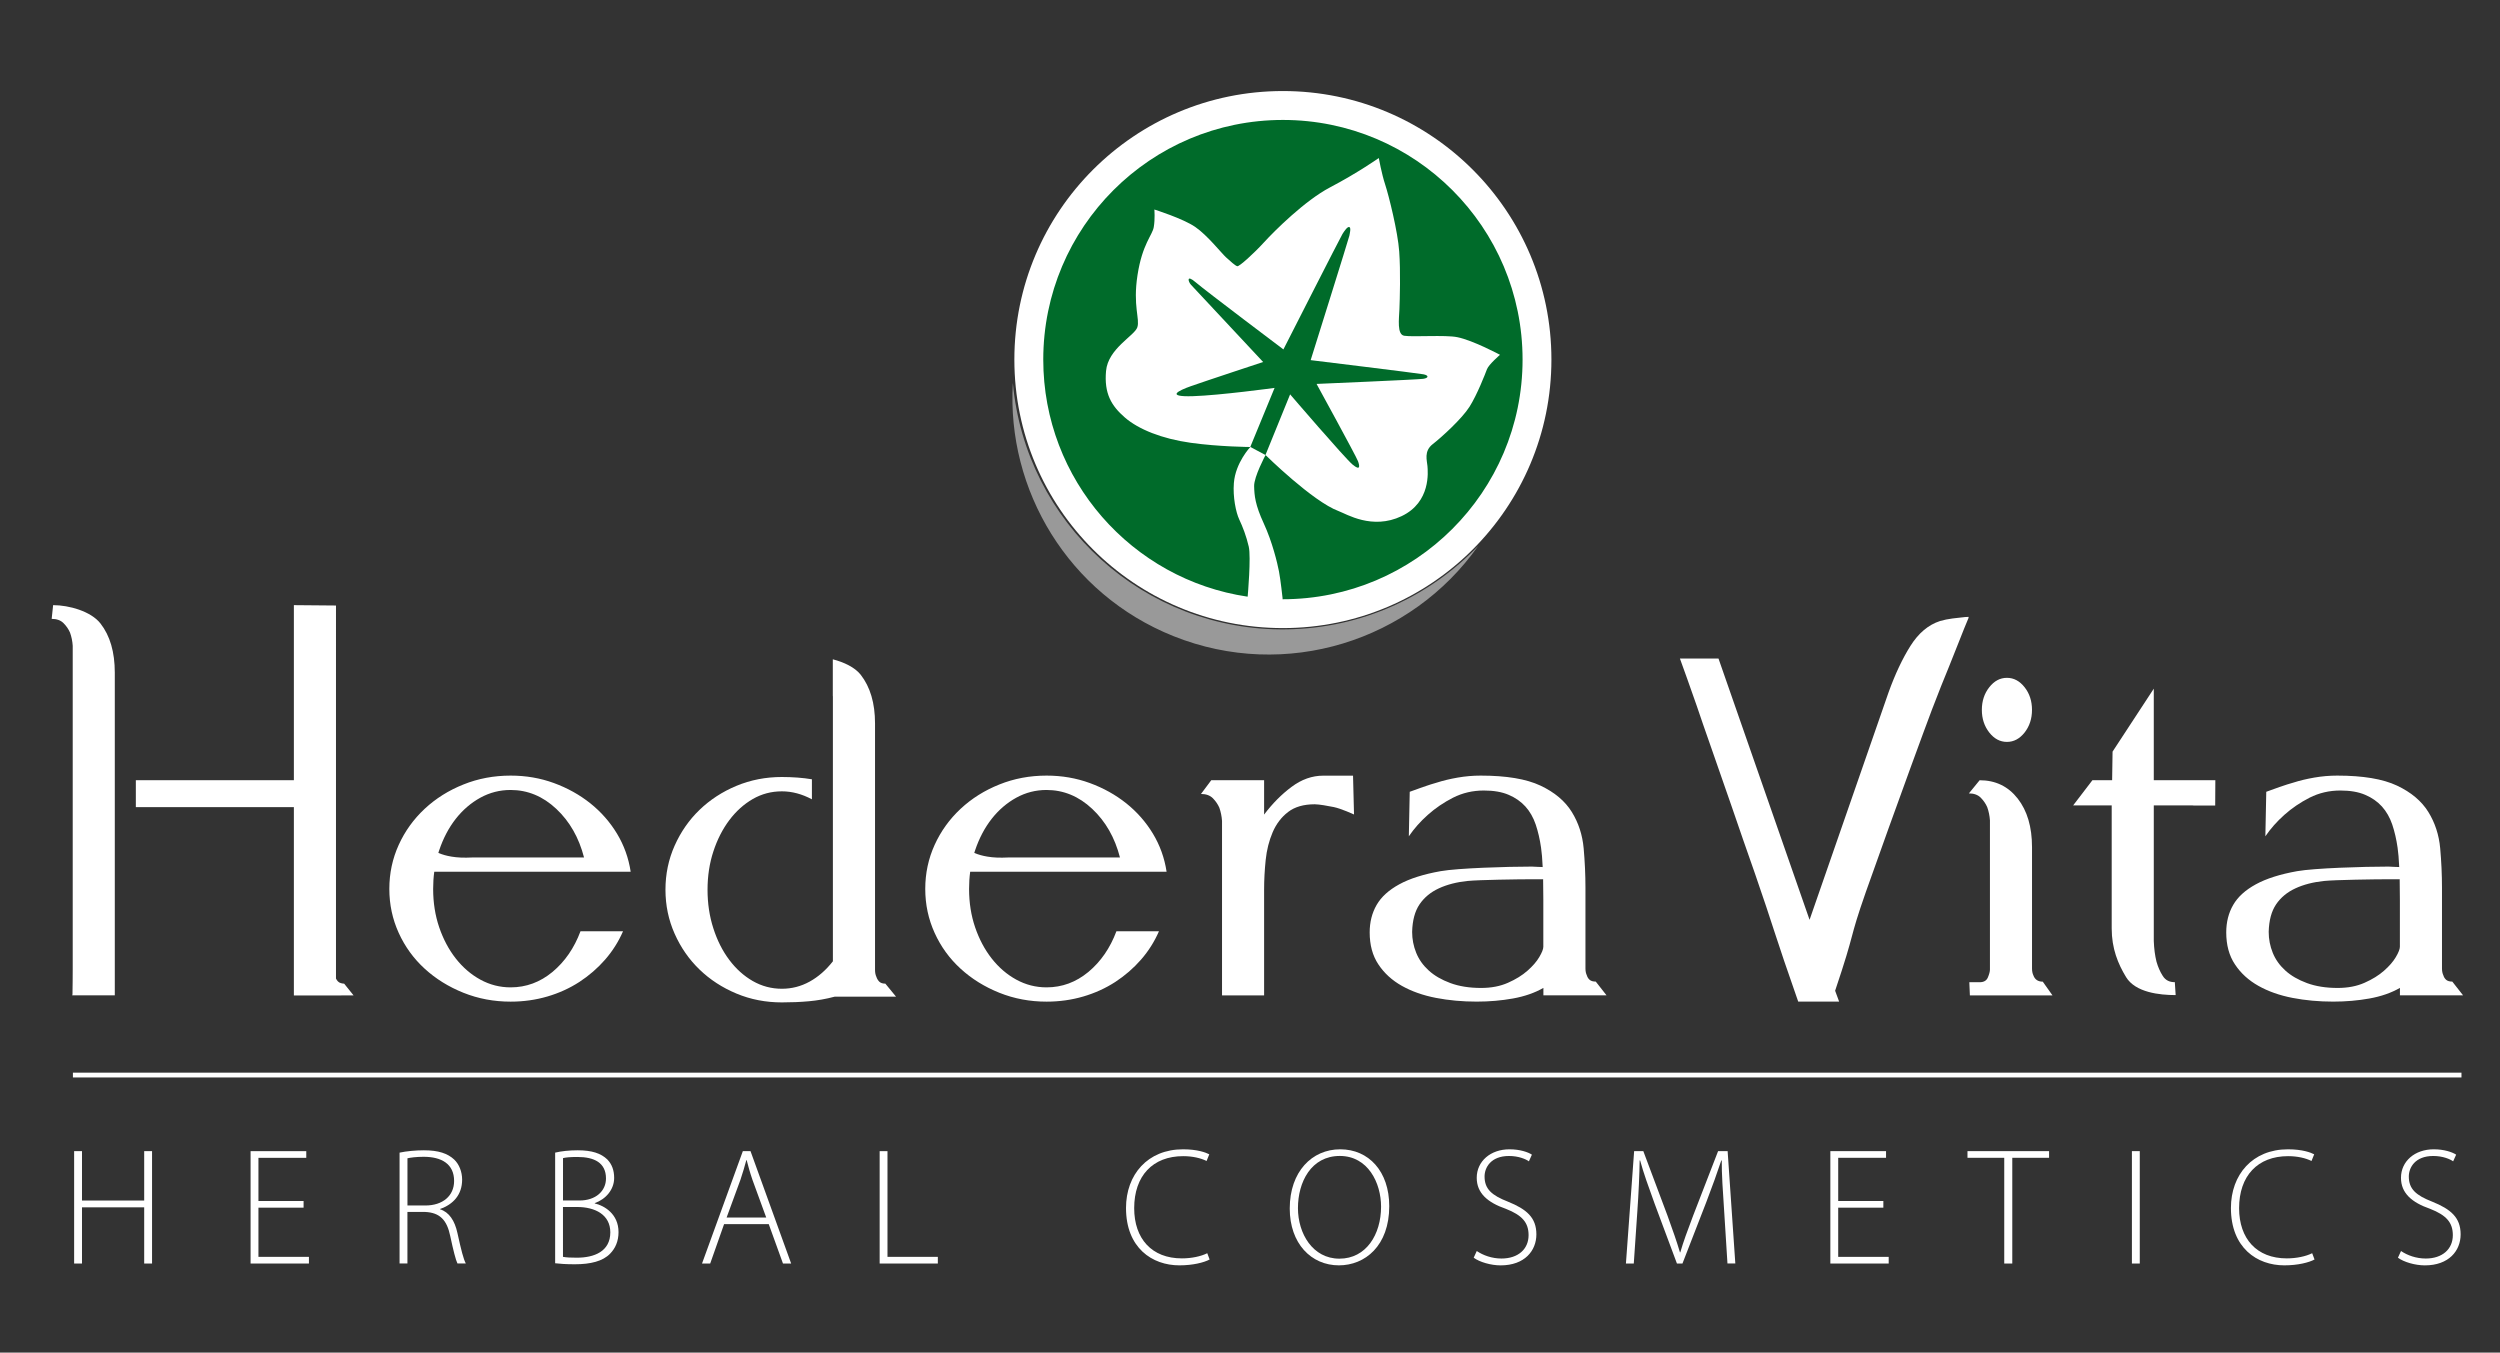<?xml version="1.0" encoding="utf-8"?>
<!-- Generator: Adobe Illustrator 27.1.1, SVG Export Plug-In . SVG Version: 6.00 Build 0)  -->
<svg version="1.1" id="Layer_1" xmlns="http://www.w3.org/2000/svg" xmlns:xlink="http://www.w3.org/1999/xlink" x="0px" y="0px"
	 viewBox="0 0 865 468" style="enable-background:new 0 0 865 468;" xml:space="preserve">
<rect x="0" y="0" width="865" height="468" fill="#333333" stroke="none"/>
<style type="text/css">
	.st0{fill:#FFFFFF;}
	.st1{fill:#006B2A;}
	.st2{fill:#999999;}
</style>
<g>
	<path class="st0" d="M150.25,301.64c-0.26,1.93-0.38,3.91-0.38,5.94c0,4.75,0.7,9.18,2.09,13.26c1.4,4.09,3.3,7.69,5.73,10.79
		c2.44,3.1,5.27,5.55,8.53,7.33c3.26,1.78,6.74,2.67,10.45,2.67c5.38,0,10.2-1.79,14.49-5.34c4.28-3.57,7.51-8.25,9.69-14.07h14.72
		c-1.55,3.57-3.62,6.84-6.2,9.81c-2.59,2.96-5.56,5.54-8.9,7.72c-3.36,2.17-7.05,3.86-11.08,5.04c-4.02,1.18-8.26,1.78-12.7,1.78
		c-5.78,0-11.23-1.02-16.34-3.07c-5.11-2.05-9.58-4.82-13.4-8.32c-3.83-3.5-6.82-7.62-8.99-12.38c-2.16-4.74-3.25-9.84-3.25-15.24
		c0-5.4,1.09-10.49,3.25-15.24c2.16-4.75,5.16-8.91,8.99-12.48c3.82-3.56,8.29-6.37,13.4-8.41c5.11-2.06,10.56-3.07,16.34-3.07
		c5.27,0,10.25,0.85,14.95,2.57c4.7,1.72,8.9,4.06,12.62,7.02c3.71,2.97,6.79,6.47,9.22,10.49c2.43,4.03,4.01,8.41,4.73,13.17
		h-67.77L150.25,301.64z M151.84,295.17c1.23,0.53,2.69,0.94,4.39,1.22c1.96,0.34,4.34,0.44,7.13,0.3h38.72
		c-1.77-6.86-4.96-12.47-9.61-16.83c-4.65-4.36-9.92-6.53-15.81-6.53c-3.72,0-7.2,0.89-10.45,2.67c-3.25,1.79-6.09,4.23-8.53,7.33
		c-2.42,3.1-4.33,6.73-5.73,10.9c-0.1,0.28-0.19,0.57-0.28,0.86L151.84,295.17z"/>
	<path class="st0" d="M335.68,301.64c-0.26,1.93-0.38,3.91-0.38,5.94c0,4.75,0.7,9.18,2.09,13.26c1.4,4.09,3.3,7.69,5.73,10.79
		c2.44,3.1,5.27,5.55,8.53,7.33c3.26,1.78,6.74,2.67,10.45,2.67c5.38,0,10.2-1.79,14.49-5.34c4.28-3.57,7.51-8.25,9.69-14.07h14.72
		c-1.55,3.57-3.62,6.84-6.2,9.81c-2.59,2.96-5.56,5.54-8.9,7.72c-3.36,2.17-7.05,3.86-11.08,5.04c-4.02,1.18-8.26,1.78-12.7,1.78
		c-5.78,0-11.23-1.02-16.34-3.07c-5.11-2.05-9.58-4.82-13.4-8.32c-3.83-3.5-6.83-7.62-8.99-12.38c-2.16-4.74-3.25-9.84-3.25-15.24
		c0-5.4,1.09-10.49,3.25-15.24c2.16-4.75,5.16-8.91,8.99-12.48c3.82-3.56,8.29-6.37,13.4-8.41c5.11-2.06,10.56-3.07,16.34-3.07
		c5.27,0,10.25,0.85,14.95,2.57c4.7,1.72,8.9,4.06,12.62,7.02c3.71,2.97,6.79,6.47,9.22,10.49c2.43,4.03,4.01,8.41,4.73,13.17
		h-67.77L335.68,301.64z M337.27,295.17c1.23,0.53,2.69,0.94,4.39,1.22c1.96,0.34,4.34,0.44,7.13,0.3h38.72
		c-1.77-6.86-4.96-12.47-9.61-16.83c-4.65-4.36-9.92-6.53-15.81-6.53c-3.72,0-7.2,0.89-10.45,2.67c-3.25,1.79-6.09,4.23-8.53,7.33
		c-2.42,3.1-4.33,6.73-5.73,10.9c-0.1,0.28-0.19,0.57-0.28,0.86L337.27,295.17z"/>
	<path class="st0" d="M422.82,335.29v-51.27c-0.11-1.59-0.42-3.1-0.93-4.56c-0.52-1.19-1.27-2.27-2.24-3.27
		c-0.99-0.98-2.36-1.48-4.11-1.48l3.56-4.76h18.28v11.89c2.89-3.83,6.08-7.04,9.53-9.6c3.46-2.58,7.1-3.86,10.93-3.86h10.31
		l0.34,13.43c0,0-4.46-2.05-7.03-2.57c-1.87-0.39-5.13-0.96-6.57-0.96c-3.82,0-6.89,0.89-9.21,2.67c-2.32,1.78-4.11,4.13-5.35,7.03
		c-1.24,2.91-2.05,6.11-2.41,9.6c-0.36,3.5-0.54,6.9-0.54,10.2v36.63h-14.56L422.82,335.29z"/>
	<path class="st0" d="M533.77,300c-0.08-1.66-0.17-2.93-0.24-3.8c-0.1-1.12-0.21-2.09-0.32-2.88c-0.41-2.9-1.03-5.57-1.85-8.02
		c-0.83-2.44-2.01-4.52-3.56-6.24c-1.55-1.71-3.49-3.07-5.81-4.05c-2.32-1-5.18-1.49-8.59-1.49c-3.83,0-7.36,0.83-10.62,2.47
		c-3.25,1.66-6.16,3.64-8.74,5.94c-2.59,2.31-4.78,4.78-6.58,7.43l0.31-15.4c2.06-0.79,7.04-2.56,9.52-3.22
		c2.07-0.67,4.42-1.22,7.05-1.69c2.64-0.46,5.29-0.69,7.98-0.69c8.88,0,15.77,1.15,20.68,3.46c4.9,2.31,8.51,5.35,10.84,9.11
		c2.33,3.77,3.69,7.95,4.11,12.58c0.41,4.61,0.62,9.17,0.62,13.66v0.39v27.52c0,0.93,0.16,1.72,0.47,2.37c0.2,0.67,0.54,1.19,1,1.58
		c0.47,0.4,1.17,0.6,2.1,0.6l3.72,4.75h-0.15h0.15h-21.84v-2.57c-2.99,1.72-6.5,2.94-10.54,3.67c-4.02,0.72-8.2,1.08-12.54,1.08
		c-4.95,0-9.67-0.43-14.1-1.29c-4.44-0.86-8.36-2.24-11.77-4.15c-3.41-1.91-6.12-4.38-8.14-7.43c-2.02-3.02-3.02-6.73-3.02-11.08
		c0-3.56,0.8-6.73,2.4-9.5c1.6-2.78,4.21-5.15,7.83-7.13c3.61-1.98,8.39-3.5,14.33-4.56c5.94-1.05,22.9-1.58,31.58-1.58
		c0.51,0,1.13,0.03,1.86,0.09L533.77,300z M533.81,304.22c-1.2,0-2.45,0-3.8,0c-4.54,0-18.38,0.2-22.2,0.59
		c-3.82,0.39-7.15,1.25-9.99,2.57c-2.85,1.32-5.06,3.17-6.67,5.54c-1.6,2.37-2.45,5.54-2.55,9.51c0,2.5,0.46,4.91,1.4,7.23
		c0.93,2.31,2.38,4.35,4.34,6.13c1.96,1.79,4.47,3.24,7.51,4.36c3.04,1.12,6.58,1.68,10.61,1.68c3.5,0,6.6-0.59,9.3-1.79
		c2.69-1.19,4.93-2.57,6.73-4.16c1.8-1.58,3.18-3.16,4.11-4.75c0.93-1.58,1.39-2.77,1.39-3.56c0-6.74,0-12.15,0-16.24
		c0-2.76-0.03-5.14-0.07-7.15L533.81,304.22z"/>
	<path class="st0" d="M830.13,300c-0.08-1.66-0.17-2.93-0.24-3.8c-0.1-1.12-0.21-2.09-0.32-2.88c-0.41-2.9-1.03-5.57-1.85-8.02
		c-0.83-2.44-2.02-4.52-3.56-6.24c-1.55-1.71-3.49-3.07-5.81-4.05c-2.32-1-5.18-1.49-8.59-1.49c-3.83,0-7.36,0.83-10.62,2.47
		c-3.25,1.66-6.16,3.64-8.74,5.94c-2.59,2.31-4.78,4.78-6.58,7.43l0.31-15.4c2.06-0.79,7.04-2.56,9.52-3.22
		c2.07-0.67,4.42-1.22,7.05-1.69c2.64-0.46,5.29-0.69,7.98-0.69c8.88,0,15.77,1.15,20.68,3.46c4.9,2.31,8.51,5.35,10.84,9.11
		c2.33,3.77,3.69,7.95,4.11,12.58c0.41,4.61,0.62,9.17,0.62,13.66v0.39v27.52c0,0.93,0.16,1.72,0.47,2.37c0.2,0.67,0.54,1.19,1,1.58
		c0.47,0.4,1.17,0.6,2.1,0.6l3.72,4.75h-0.15h0.15h-21.84v-2.57c-2.99,1.72-6.5,2.94-10.54,3.67c-4.02,0.72-8.2,1.08-12.54,1.08
		c-4.95,0-9.67-0.43-14.1-1.29c-4.44-0.86-8.36-2.24-11.76-4.15c-3.41-1.91-6.12-4.38-8.14-7.43c-2.02-3.02-3.02-6.73-3.02-11.08
		c0-3.56,0.8-6.73,2.4-9.5c1.6-2.78,4.21-5.15,7.83-7.13c3.61-1.98,8.39-3.5,14.33-4.56c5.94-1.05,22.9-1.58,31.58-1.58
		c0.51,0,1.13,0.03,1.86,0.09L830.13,300z M830.18,304.22c-1.2,0-2.45,0-3.8,0c-4.54,0-18.38,0.2-22.2,0.59
		c-3.82,0.39-7.15,1.25-9.99,2.57c-2.85,1.32-5.06,3.17-6.67,5.54c-1.6,2.37-2.45,5.54-2.55,9.51c0,2.5,0.46,4.91,1.4,7.23
		c0.93,2.31,2.38,4.35,4.34,6.13c1.96,1.79,4.47,3.24,7.51,4.36c3.04,1.12,6.58,1.68,10.61,1.68c3.5,0,6.6-0.59,9.3-1.79
		c2.69-1.19,4.93-2.57,6.73-4.16c1.8-1.58,3.18-3.16,4.11-4.75c0.93-1.58,1.39-2.77,1.39-3.56c0-6.74,0-12.15,0-16.24
		c0-2.76-0.03-5.14-0.07-7.15L830.18,304.22z"/>
	<path class="st0" d="M681.58,344.4l-0.19-4.55h3.56c1.46,0,2.4-0.55,2.87-1.69c0.46-1.11,0.7-2.01,0.7-2.67v-51.67
		c-0.11-1.58-0.42-3.1-0.94-4.55c-0.51-1.18-1.27-2.28-2.24-3.27c-0.98-0.98-2.35-1.49-4.1-1.49l3.71-4.55
		c5.48,0,9.87,2.11,13.18,6.34c3.3,4.22,4.95,9.83,4.95,16.82v41.98c0,0.93,0.16,1.72,0.47,2.37c0.52,1.45,1.6,2.18,3.25,2.18
		l3.36,4.75H681.58z M694.4,234.53c2.37,0,4.41,1.09,6.12,3.27c1.71,2.17,2.55,4.79,2.55,7.82c0,3.04-0.85,5.64-2.55,7.82
		c-1.71,2.17-3.75,3.26-6.12,3.26c-2.38,0-4.42-1.09-6.12-3.26c-1.7-2.18-2.56-4.78-2.56-7.82c0-3.03,0.85-5.65,2.56-7.82
		C689.98,235.62,692.02,234.53,694.4,234.53z"/>
	<g>
		<path class="st0" d="M748.32,337.67c-0.94-1.45-1.65-3.1-2.18-4.95c-0.52-2.11-0.83-4.49-0.93-7.13v-46.93h13.32
			c0.2,0,0.37,0.05,0.56,0.06h7.37l0.05-8.77h-21.3v-31.67l-14.26,21.78l-0.15,9.89h-6.82l-6.66,8.71h13.33v42.57
			c0,7,2.18,12.24,4.96,16.83c3.25,5.35,11.6,6.24,17.17,6.24l-0.29-4.47C750.63,339.85,749.24,339.14,748.32,337.67z"/>
	</g>
	<polygon class="st0" points="25.23,372.8 25.23,371.14 851.67,371.14 851.67,372.8 25.23,372.8 	"/>
	<g>
		<path class="st0" d="M681.12,213.44c-0.48,0.02-0.91,0.03-1.21,0.06c-1.34,0.13-2.79,0.29-4.34,0.49
			c-1.54,0.2-2.99,0.49-4.33,0.89c-4.03,1.31-7.44,4.18-10.23,8.61c-2.78,4.42-5.31,9.79-7.59,16.13l-27.31,78.64l-31.51-90.4
			l-13.35-0.01c0.1,0.25,4.48,12.41,5.78,16.25c1.28,3.83,3,8.75,5.1,14.75c2.12,6.01,4.47,12.77,7.06,20.28
			c2.57,7.53,5.25,15.25,8.04,23.17c6.41,18.48,6.79,21.03,14.95,44.26h14.16l-1.39-3.76c7.34-21.77,4.47-16.56,10.66-34.25
			c2.69-7.52,5.32-14.91,7.91-22.16c2.57-7.26,12.66-34.9,14.93-40.84c2.28-5.93,4.23-10.88,5.89-14.85
			c1.4-3.34,5.24-13.38,6.78-16.91V213.44z"/>
	</g>
	<g>
		<path class="st0" d="M306.33,340.34c-0.93,0-1.63-0.23-2.1-0.69c-0.46-0.47-0.8-1.02-1.01-1.69c-0.31-0.66-0.46-1.45-0.46-2.37
			v-85.3c0-6.99-1.66-12.6-4.96-16.83c-2.01-2.56-5.76-4.33-9.65-5.34v12.62c0.01,0.08,0.03,0.16,0.03,0.24v91.63
			c-2.38,3.04-5.06,5.38-8.05,7.03c-3,1.65-6.19,2.47-9.6,2.47c-3.62,0-6.97-0.9-10.07-2.67c-3.1-1.78-5.81-4.22-8.14-7.33
			c-2.33-3.1-4.16-6.73-5.49-10.88c-1.35-4.16-2.02-8.62-2.02-13.37c0-4.75,0.67-9.17,2.02-13.27c1.33-4.08,3.17-7.68,5.49-10.79
			c2.33-3.1,5.03-5.54,8.14-7.34c3.1-1.78,6.45-2.66,10.07-2.66c3.51,0,6.96,0.93,10.39,2.76v-6.93c-1.56-0.26-3.21-0.46-4.97-0.59
			c-1.76-0.13-3.57-0.2-5.42-0.2c-5.58,0-10.82,1.02-15.72,3.06c-4.91,2.05-9.16,4.83-12.78,8.32c-3.62,3.49-6.48,7.61-8.6,12.36
			c-2.12,4.75-3.18,9.84-3.18,15.25c0,5.41,1.06,10.49,3.18,15.25c2.11,4.75,4.98,8.88,8.6,12.37c3.62,3.5,7.87,6.27,12.78,8.32
			c4.9,2.05,10.14,3.06,15.72,3.06c3.3,0,6.42-0.13,9.38-0.4c2.92-0.26,5.9-0.79,8.89-1.58h21.23L306.33,340.34z"/>
	</g>
	<g>
		<path class="st0" d="M122.33,344.4l-3.25-4.05c0,0-1.01-0.03-1.7-0.42c-0.69-0.38-1.13-1.35-1.13-1.35V209.51l-14.57-0.13v60.58
			H47v9.31h54.68v65.16h13.48h0.96L122.33,344.4z M18.38,209.38l-0.5,4.75c1.75,0,3.12,0.49,4.11,1.49
			c0.98,0.99,1.72,2.07,2.24,3.26c0.52,1.46,0.83,2.97,0.93,4.56v111.85c0,0.14-0.03,8.19-0.08,8.71l-0.09,0.39h14.73V232.74
			c0-7.13-1.65-12.8-4.96-17.02C31.46,211.49,23.85,209.38,18.38,209.38z"/>
	</g>
	<g>
		<circle class="st0" cx="443.88" cy="124.41" r="92.91"/>
		<path class="st1" d="M443.77,207.34c45.8,0,83.04-37.13,83.04-82.92s-37.12-82.92-82.92-82.92c-45.8,0-82.92,37.13-82.92,82.92
			c0,41.64,30.7,76.12,70.7,82.03l0.05-0.35c0,0,1.18-13.36,0.35-16.96c-0.83-3.61-2.1-6.89-3.28-9.38
			c-1.18-2.5-2.25-7.83-1.87-12.62c0.55-7.07,5.69-12.48,5.69-12.48s-10.75-0.07-20.66-1.46c-9.91-1.39-18.03-4.65-22.74-8.74
			c-4.71-4.09-7.21-8.32-6.52-16.09c0.69-7.77,9.85-12.2,10.82-15.11c0.97-2.91-1.59-7.35,0.07-18.1
			c1.66-10.75,5.13-13.73,5.62-16.57c0.49-2.84,0.21-6.1,0.21-6.1s9.91,3.12,14.14,6.03c4.23,2.91,9.08,9.08,10.61,10.47
			s3.26,2.98,3.95,3.12c0.69,0.14,5.69-4.37,9.29-8.32c3.61-3.95,14.14-14.41,22.74-18.93c9.77-5.13,16.92-10.19,16.92-10.19
			s0.97,5.41,2.22,9.22c1.25,3.81,4.37,16.29,4.85,23.16c0.49,6.86,0.21,16.5,0.07,19.9c-0.14,3.4-0.89,8.82,1.66,9.22
			c3.05,0.49,14.19-0.36,18.37,0.49c5.48,1.11,14.77,6.1,14.77,6.1s-3.88,3.33-4.51,4.99c-0.62,1.66-3.4,8.81-6.03,12.97
			c-2.63,4.16-9.64,10.54-12.76,12.97c-3.12,2.43-1.94,5.69-1.8,7.56c0.14,1.87,1.25,12.48-8.94,17.33
			c-10.19,4.85-19.09-0.74-21.77-1.73c-9.01-3.33-25.31-19.41-25.31-19.41s-4.02,7.49-3.95,10.75c0.07,3.26,0.35,6.45,3.33,12.9
			c2.98,6.45,4.71,13.73,5.27,16.64s1.24,9.22,1.24,9.22L443.77,207.34z"/>
		<path class="st1" d="M432.6,154.64l8.41-20.43c0,0-18.95,2.59-28.29,2.87c-9.34,0.28-5.27-1.85-0.55-3.51
			c4.71-1.66,24.87-8.32,24.87-8.32s-23.94-25.61-24.96-26.72c-1.02-1.11-1.66-3.7,1.66-0.83c3.33,2.87,30.32,23.2,30.32,23.2
			s19.79-38.92,20.43-39.93c0.65-1.02,1.75-2.68,2.4-2.4c0.65,0.28,0.1,2.31,0,2.96c-0.09,0.65-13.4,43.08-13.4,43.08
			s37.07,4.53,39.01,4.9c1.94,0.37,1.85,1.29-0.09,1.57c-1.94,0.28-36.88,1.76-36.88,1.76s13.68,24.96,14.33,26.72
			c0.65,1.76,0.83,3.42-1.85,1.2c-2.68-2.22-21.63-24.31-21.63-24.31l-8.53,20.98L432.6,154.64z"/>
		<g>
			<path class="st2" d="M445.2,217.76c-49.38,0.75-90.4-36.84-94.75-85.25c-2.21,37.06,19.17,73,55.53,87.58
				c38.93,15.6,82.36,1.64,105.49-31.23C494.73,206.33,471.3,217.37,445.2,217.76z"/>
		</g>
	</g>
	<g>
		<path class="st0" d="M28.37,398.3v17.08h21.52V398.3h2.72v38.88h-2.72v-19.44H28.37v19.44h-2.72V398.3H28.37z"/>
		<path class="st0" d="M105.04,417.85H89.42v17.02h17.47v2.31H86.7V398.3h19.27v2.31H89.42v14.94h15.62V417.85z"/>
		<path class="st0" d="M138.26,398.81c2.37-0.52,5.73-0.81,8.39-0.81c5.09,0,8.27,1.1,10.53,3.23c1.68,1.61,2.72,4.21,2.72,6.92
			c0,5.25-3.12,8.6-7.64,10.15v0.11c3.12,0.98,5.09,3.92,6.02,8.25c1.33,6.06,2.08,8.94,2.89,10.5h-2.89
			c-0.58-1.15-1.45-4.56-2.49-9.46c-1.16-5.6-3.59-8.14-8.74-8.37h-6.08v17.83h-2.72V398.81z M140.98,417.1h6.19
			c6.02,0,9.95-3.35,9.95-8.48c0-5.94-4.4-8.37-10.53-8.37c-2.66,0-4.63,0.29-5.61,0.52V417.1z"/>
		<path class="st0" d="M192.08,398.81c2.14-0.52,4.92-0.81,7.81-0.81c4.86,0,8.04,1.04,10.24,3.17c1.56,1.62,2.37,3.69,2.37,6.4
			c0,3.98-2.83,7.33-6.71,8.71v0.11c3.24,0.75,8.22,3.58,8.22,9.92c0,3.17-1.1,5.6-2.89,7.44c-2.55,2.65-6.77,3.69-12.27,3.69
			c-3.01,0-5.26-0.17-6.77-0.35V398.81z M194.8,415.37h5.73c5.61,0,9.14-3.29,9.14-7.62c0-5.48-4.11-7.44-9.89-7.44
			c-2.6,0-4.11,0.17-4.98,0.4V415.37z M194.8,434.87c1.16,0.23,2.78,0.29,4.8,0.29c5.96,0,11.57-2.13,11.57-8.77
			c0-6.11-5.26-8.77-11.46-8.77h-4.92V434.87z"/>
		<path class="st0" d="M250.53,423.56l-4.8,13.62h-2.83l14.12-38.88h2.66l14.06,38.88h-2.83l-4.92-13.62H250.53z M265.11,421.26
			l-4.74-12.98c-0.93-2.71-1.45-4.67-2.02-6.87h-0.12c-0.58,2.25-1.22,4.27-2.02,6.75l-4.8,13.1H265.11z"/>
		<path class="st0" d="M304.35,398.3h2.72v36.57h17.42v2.31h-20.13V398.3z"/>
		<path class="st0" d="M418.53,435.79c-1.97,1.04-5.73,2.02-10.47,2.02c-9.43,0-18.46-6.06-18.46-19.84
			c0-11.54,7.46-20.31,19.73-20.31c4.98,0,7.87,1.1,9.08,1.73l-0.93,2.31c-1.97-0.98-4.8-1.67-8.1-1.67
			c-10.53,0-16.95,6.81-16.95,18c0,10.56,6.08,17.37,16.49,17.37c3.36,0,6.6-0.69,8.79-1.79L418.53,435.79z"/>
		<path class="st0" d="M480.68,417.33c0,13.73-8.39,20.48-17.42,20.48c-9.6,0-17.01-7.56-17.01-19.67
			c0-12.75,7.69-20.48,17.47-20.48C473.57,397.66,480.68,405.28,480.68,417.33z M449.09,418.02c0,8.77,5.09,17.48,14.35,17.48
			c9.26,0,14.41-8.37,14.41-18c0-8.19-4.51-17.54-14.29-17.54C453.66,399.97,449.09,408.97,449.09,418.02z"/>
		<path class="st0" d="M510.96,432.85c2.2,1.5,5.27,2.6,8.56,2.6c5.79,0,9.37-3.29,9.37-8.08c0-4.39-2.26-6.92-7.87-9.12
			c-6.31-2.19-10.07-5.42-10.07-10.73c0-5.71,4.75-9.86,11.34-9.86c3.64,0,6.42,0.98,7.75,1.85l-1.04,2.31
			c-1.04-0.75-3.53-1.85-6.89-1.85c-6.31,0-8.45,4.04-8.45,7.1c0,4.33,2.49,6.52,8.1,8.71c6.42,2.6,9.83,5.48,9.83,11.31
			c0,5.65-4.05,10.73-12.38,10.73c-3.36,0-7.29-1.15-9.31-2.65L510.96,432.85z"/>
		<path class="st0" d="M596.54,418.72c-0.41-5.83-0.87-12.98-0.81-17.19h-0.17c-1.39,4.21-3.01,8.71-5.21,14.48l-8.22,21.17h-1.91
			l-7.7-20.65c-2.2-6.06-3.88-10.73-5.03-15h-0.17c-0.06,4.56-0.35,11.31-0.81,17.77l-1.22,17.88h-2.72l2.84-38.88h3.18l8.39,22.38
			c1.79,4.96,3.18,8.89,4.28,12.63h0.12c1.04-3.58,2.43-7.38,4.4-12.58l8.68-22.44h3.3l2.66,38.88h-2.72L596.54,418.72z"/>
		<path class="st0" d="M651.64,417.85h-15.62v17.02h17.47v2.31H633.3V398.3h19.27v2.31h-16.55v14.94h15.62V417.85z"/>
		<path class="st0" d="M693.48,400.6h-12.73v-2.31h28.23v2.31h-12.73v36.57h-2.78V400.6z"/>
		<path class="st0" d="M740.36,398.3v38.88h-2.72V398.3H740.36z"/>
		<path class="st0" d="M800.83,435.79c-1.97,1.04-5.73,2.02-10.47,2.02c-9.43,0-18.46-6.06-18.46-19.84
			c0-11.54,7.46-20.31,19.73-20.31c4.98,0,7.87,1.1,9.08,1.73l-0.93,2.31c-1.97-0.98-4.8-1.67-8.1-1.67
			c-10.53,0-16.95,6.81-16.95,18c0,10.56,6.08,17.37,16.49,17.37c3.35,0,6.6-0.69,8.79-1.79L800.83,435.79z"/>
		<path class="st0" d="M830.75,432.85c2.2,1.5,5.27,2.6,8.56,2.6c5.79,0,9.37-3.29,9.37-8.08c0-4.39-2.26-6.92-7.87-9.12
			c-6.31-2.19-10.07-5.42-10.07-10.73c0-5.71,4.75-9.86,11.34-9.86c3.64,0,6.42,0.98,7.75,1.85l-1.04,2.31
			c-1.04-0.75-3.53-1.85-6.89-1.85c-6.31,0-8.45,4.04-8.45,7.1c0,4.33,2.49,6.52,8.1,8.71c6.42,2.6,9.83,5.48,9.83,11.31
			c0,5.65-4.05,10.73-12.38,10.73c-3.36,0-7.29-1.15-9.31-2.65L830.75,432.85z"/>
	</g>
</g>
</svg>
